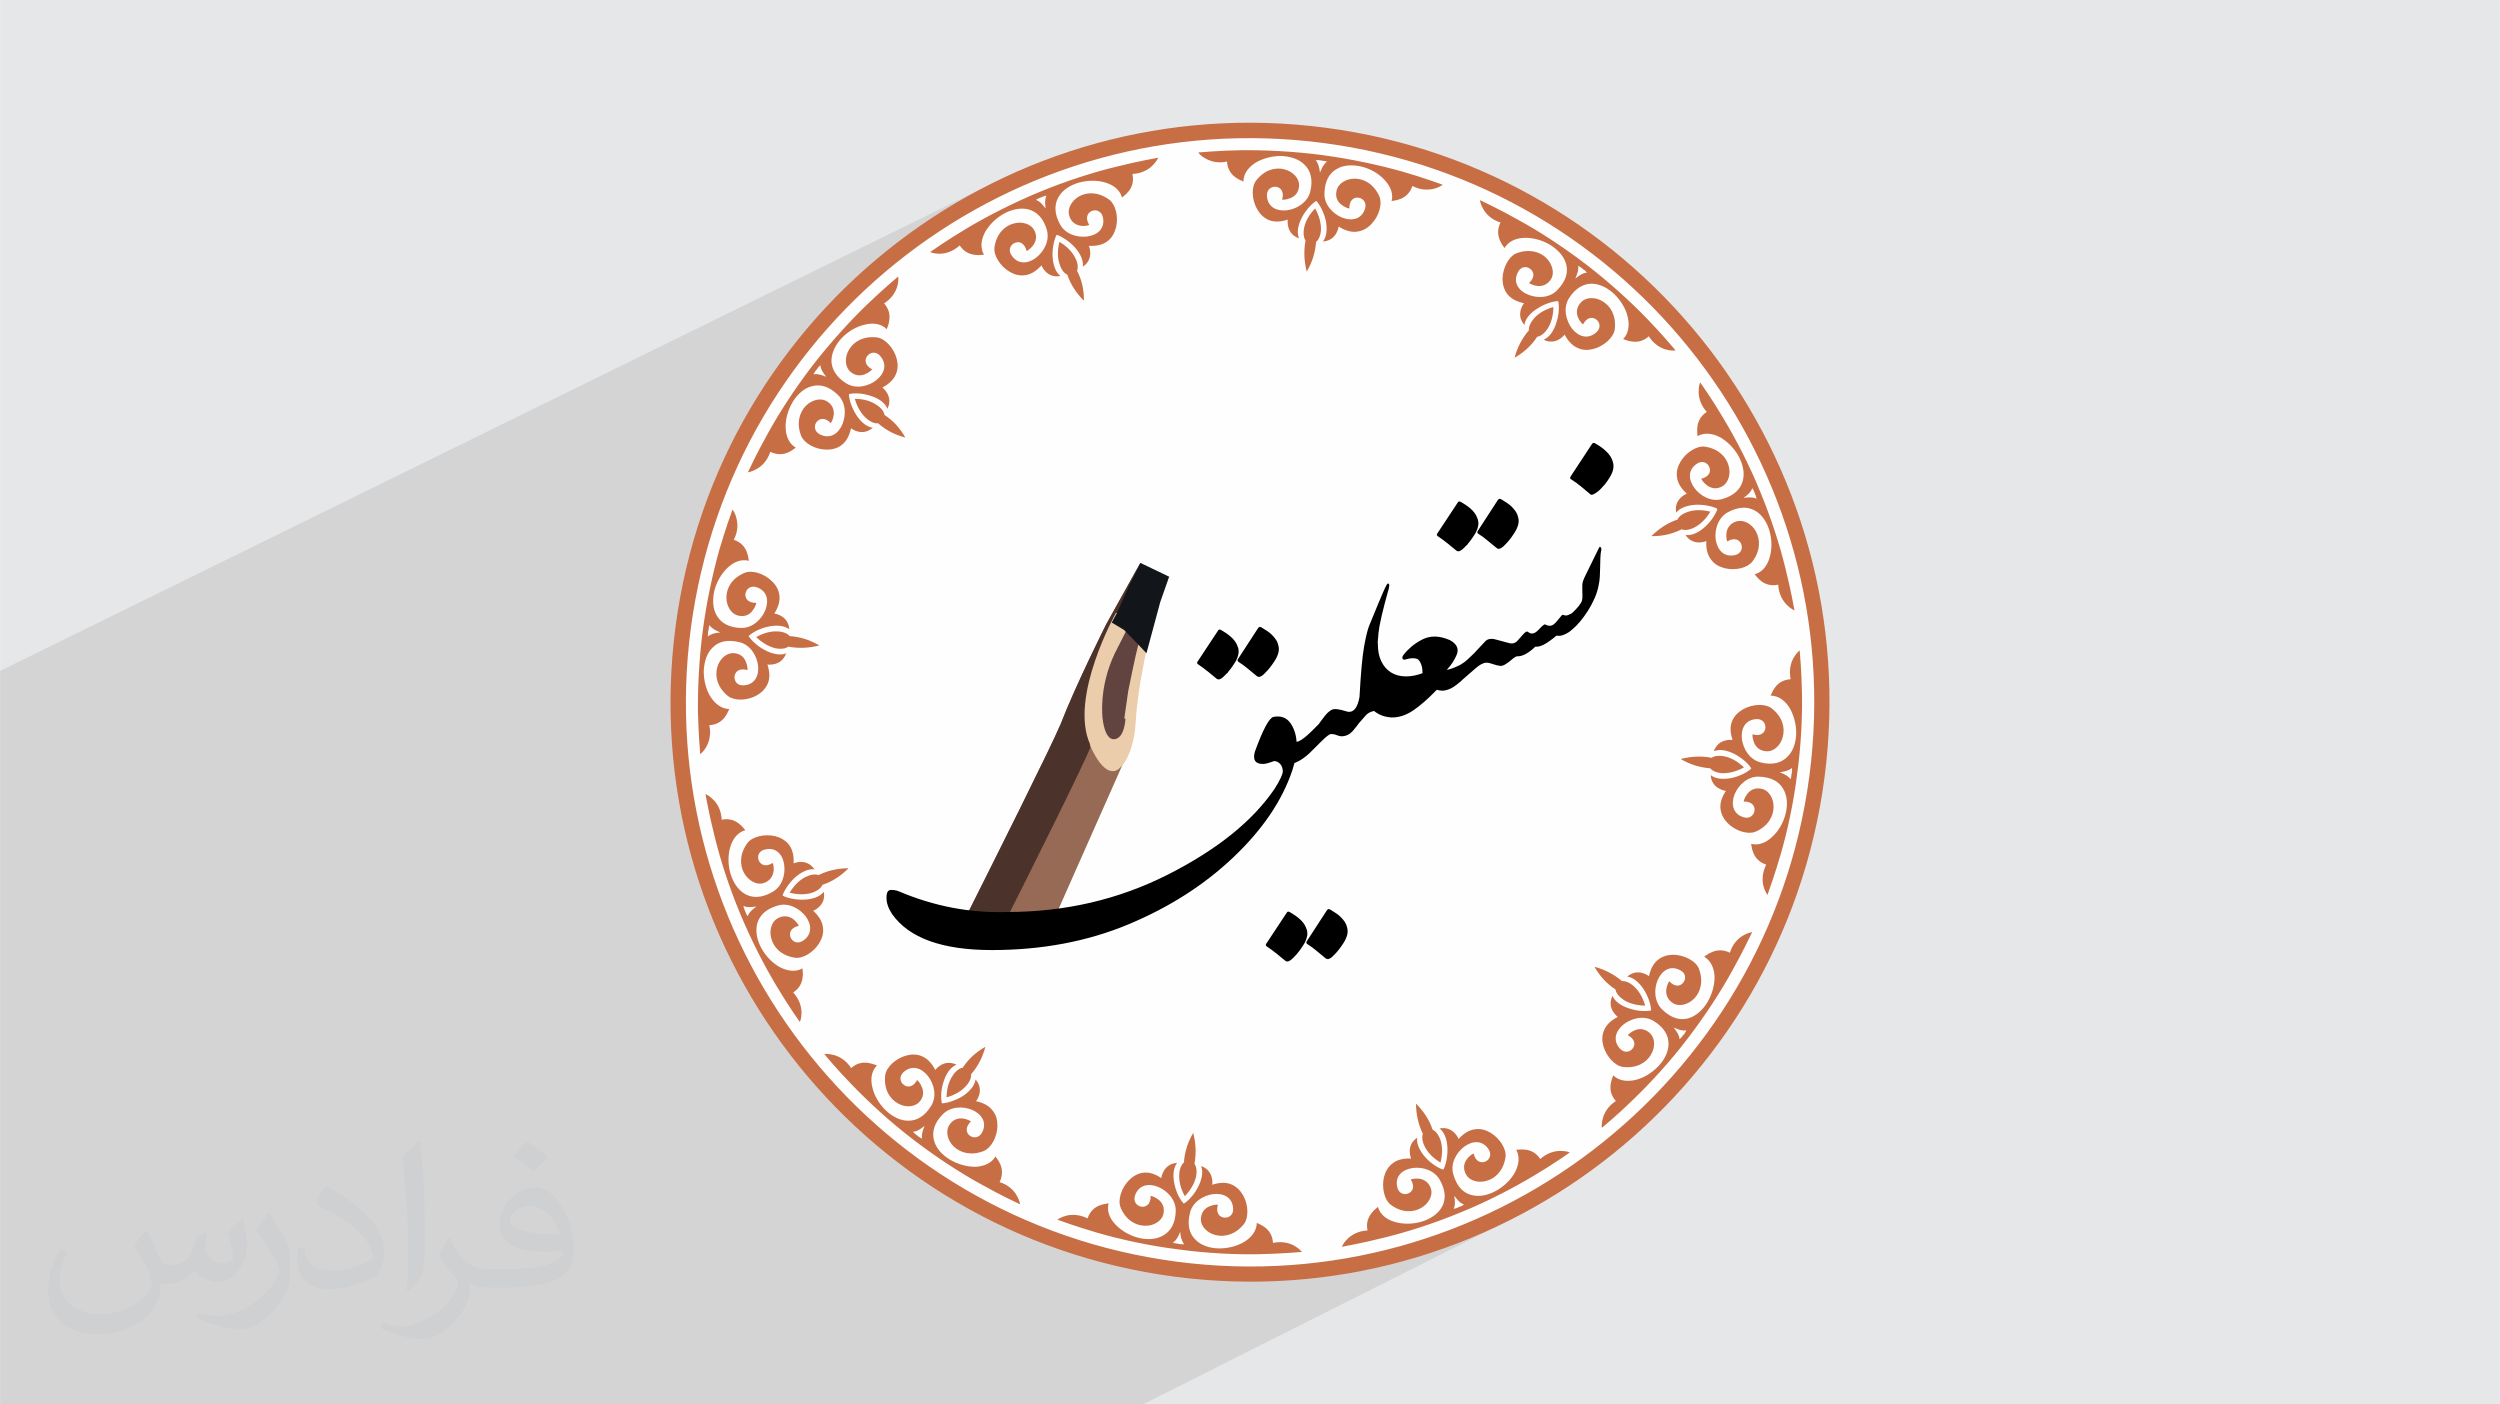 <?xml version="1.0" encoding="UTF-8"?>
<!DOCTYPE svg PUBLIC "-//W3C//DTD SVG 1.1//EN" "http://www.w3.org/Graphics/SVG/1.1/DTD/svg11.dtd">
<!-- Creator: CorelDRAW -->
<svg xmlns="http://www.w3.org/2000/svg" xml:space="preserve" width="3.708in" height="2.083in" version="1.1" style="shape-rendering:geometricPrecision; text-rendering:geometricPrecision; image-rendering:optimizeQuality; fill-rule:evenodd; clip-rule:evenodd"
viewBox="0 0 3708.33 2083.33"
 xmlns:xlink="http://www.w3.org/1999/xlink"
 xmlns:xodm="http://www.corel.com/coreldraw/odm/2003">
 <defs>
  <style type="text/css">
   <![CDATA[
    .fil11 {fill:#12151A}
    .fil6 {fill:#4B332C}
    .fil10 {fill:#61433F}
    .fil8 {fill:#674B43}
    .fil5 {fill:#966A55}
    .fil0 {fill:#E6E7E8}
    .fil9 {fill:#EBCCAB}
    .fil7 {fill:#EDDDC2}
    .fil3 {fill:#FEFEFE}
    .fil12 {fill:black;fill-rule:nonzero}
    .fil4 {fill:#C76E45;fill-rule:nonzero}
    .fil1 {fill:#373435;fill-opacity:0.031}
    .fil2 {fill:#373435;fill-opacity:0.102}
   ]]>
  </style>
 </defs>
 <g id="Layer_x0020_1">
  <polygon class="fil0" points="-0,0 3708.33,0 3708.33,2083.33 -0,2083.33 "/>
  <path class="fil1" d="M216.87 1825.52c7.08,10.73 11.67,21.04 16.15,32.5 3.33,6.67 5.1,18.96 20.73,18.96 4.58,0 11.15,-1.35 16.98,-4.58 6.56,-3.44 11.56,-8.65 14.17,-16.56l6.25 -21.04 15.21 -7.5 1.04 1.04c-2.08,7.92 -2.6,15.52 -2.6,21.46 0,17.6 15.21,24.27 27.29,24.27 7.08,0 13.44,-3.44 13.44,-9.9 0,-8.33 -3.54,-22.5 -8.13,-35.21 7.08,-7.08 14.17,-14.17 22.29,-19.9l1.25 0.63c3.54,15 5.52,29.79 5.52,39.69 0,9.69 -4.27,20.42 -7.81,27.4 -7.29,13.75 -20.21,24.69 -35.83,24.69 -11.87,0 -25.1,-5.94 -34.17,-16.98l-0.52 0c-8.54,10.63 -21.77,20.21 -42.92,20.21l-6.56 0c-1.04,13.96 -4.06,23.85 -8.65,32.71 -12.6,24.58 -50,41.98 -85.21,41.98 -48.96,0 -73.54,-28.23 -73.54,-65.83 0,-23.23 7.6,-44.79 19.27,-60.1l9.58 3.96c-7.29,13.96 -12.19,27.08 -12.19,40 0,35.21 28.65,51.98 61.67,51.98 30.63,0 68.54,-19.48 75.42,-42.08 -2.6,-24.69 -11.87,-36.25 -26.04,-58.75 4.27,-7.5 9.79,-15 16.67,-23.02l1.25 0 0 0 0 0 -0.01 -0.04 0 0 0 0zm564.69 -132.5c10.31,6.46 20.42,14.06 30.31,22.81 -5.52,7.81 -12.4,14.9 -20.94,21.15 -9.9,-8.02 -19.79,-14.9 -29.9,-22.19 6.87,-7.71 13.65,-15.1 20.52,-21.77l0 0 0 0 0 0 0 0 0 0 0.01 0zm5.31 96.25c-16.67,0 -30.31,10.94 -30.31,19.06 0,17.4 33.33,22.81 73.23,22.6 -5,-20.42 -22.5,-41.67 -42.92,-41.67l0 0.01 0 0 0 0zm-37.4 93.13c21.67,0 40.63,-0.63 55.1,-4.27 16.15,-4.06 29.79,-12.19 29.79,-17.81 0,-1.46 0,-3.23 -0.52,-4.69 -9.06,0.83 -19.48,0.83 -28.54,0.83 -29.37,0 -51.87,-6.67 -60.73,-23.13 -2.19,-4.58 -3.75,-9.69 -3.75,-15.52 0,-15.94 6.87,-31.46 18.96,-42.19 10.1,-8.85 21.25,-14.37 32.6,-14.37 20.52,0 36.87,16.46 48.33,42.4 6.25,14.17 10.52,30.52 10.52,51.15 0,13.75 -3.75,25.31 -12.29,33.85 -15.94,15.42 -45.31,21.25 -90.31,21.25l-20.42 0 0 0 -5.31 0c-11.15,0 -19.17,-1.98 -25.52,-6.87l-1.04 0c0.31,2.6 0.52,5.1 0.52,7.5 0,10.1 -3.33,23.02 -10.1,33.33 -20,29.69 -41.67,42.6 -60.42,42.6 -18.96,0 -42.19,-7.29 -63.13,-16.77l3.75 -7.29c6.77,2.81 16.15,4.69 29.06,4.69 33.85,0 78.33,-32.5 83.85,-64.27 -1.25,-2.6 -3.54,-6.04 -6.77,-9.69 -9.9,-11.77 -16.15,-21.56 -21.98,-31.87 5,-9.9 9.58,-17.81 13.85,-25l1.77 -0.21c14.48,29.48 27.6,46.35 56.87,46.35l4.58 0 0 0 21.25 0 0 0 0 0 0 0 0 0 0 0 0.04 0 0 0 -0 0zm-146.67 31.15c2.5,-13.54 2.71,-28.75 2.71,-42.92l0 -21.04c0,-39.27 -5,-96.35 -9.06,-133.54 7.08,-7.6 16.98,-16.56 24.79,-22.6l2.29 0.63c5.31,46.77 6.56,100.94 6.56,151.04 0,13.13 -0.52,25.94 -1.77,35.31 -0.73,11.87 -7.6,20.83 -22.29,34.58l-3.23 -1.46zm-150.94 -61.98c0.73,18.44 9.79,32.92 41.46,32.92 19.69,0 36.35,-5.1 54.79,-13.85 3.33,-1.46 5.1,-3.44 5.1,-5.1 0,-11.56 -8.85,-26.87 -23.75,-40.83 -14.48,-13.13 -33.65,-24.69 -51.56,-32.4 -6.15,-2.6 -8.13,-5.31 -8.13,-7.92 0,-5.31 7.08,-16.46 12.92,-24.48l1.98 -0.21c20.52,10.73 43.44,26.67 60.42,44.37 15.42,16.35 25,32.92 25,50.94 0,13.33 -4.06,25.83 -10.63,37.5 -22.5,11.35 -46.46,20 -70.21,20 -28.85,0 -48.54,-13.54 -48.54,-45.31 0,-3.44 0,-8.75 1.25,-15.63l9.9 0 0 0 0 0 0 0 0 0 0 0 -0.01 0 0 0 0 0zm-52.19 -52.4l17.92 28.96c6.56,10.73 12.71,22.4 12.71,40.83l0 23.54c0,19.06 -12.19,39.48 -31.87,59.69 -15.42,13.65 -29.06,19.48 -41.67,19.48 -18.75,0 -40.21,-5.83 -65,-16.46l2.81 -7.29c7.81,2.08 16.87,3.85 28.02,3.85 35.63,-0.21 72.08,-26.25 88.75,-58.02 1.98,-3.65 2.71,-7.08 2.71,-9.48 0,-3.65 -1.98,-7.71 -3.54,-11.35 -9.06,-17.08 -19.17,-32.71 -30.31,-47.19 5.83,-9.17 11.67,-18.02 18.02,-26.77l1.46 0.21 0 0 0 0 0 0 0 0 0 0 -0.01 0 0 0 0 0z"/>
  <polygon class="fil2" points="1454.51,280.61 2485.4,1625.19 2266.24,1796.05 1695.36,2083.33 -0,2083.33 -0,995.24 "/>
  <g id="_2693484973552">
   <circle class="fil3" cx="1854.16" cy="1041.65" r="848.55"/>
   <circle class="fil3" cx="1854.16" cy="1041.65" r="848.55"/>
   <path class="fil4" d="M2377.23 1723.72c-174.63,133.9 -400.11,201.1 -635.34,170.07 -235.54,-31.07 -435.87,-154.47 -569.78,-329.08 -133.91,-174.64 -201.13,-400.13 -170.09,-635.34 31.07,-235.54 154.48,-435.87 329.1,-569.78 174.61,-133.91 400.1,-201.13 635.65,-170.05 235.22,31.04 435.55,154.43 569.48,329.06 133.9,174.61 201.11,400.09 170.04,635.64 -31.04,235.23 -154.44,435.56 -329.04,569.48l0 0 -0.02 -0.01zm-808.7 85.6c0.05,-0.34 5.04,-3.89 13.43,-6.02 7.69,-1.9 18.77,-2.06 31.24,4.12 3.74,-11.19 10.91,-16.39 17.43,-19.1 6.52,-2.7 12.34,-2.59 13.42,-3.41l0.28 0.35c-2.71,10.67 1.32,21.9 9.88,30.81 8.52,9.22 21.14,16.73 34.32,20.09 13.49,3.39 27.21,2.61 37.46,-3.82 10.54,-6.06 17.58,-17.76 18.03,-35.89 0.27,-16.82 -12.56,-30.19 -26.39,-35.91 -13.88,-5.41 -28.76,-3.15 -34.19,13.32 -2.81,9.04 3.17,15.33 9.87,16.22 6.67,0.88 13.77,-3.71 13.46,-16.06 0.67,-0.24 6.61,1.52 11.89,5.78 5.28,4.26 9.54,11.31 6.82,21.98 -2.54,9.38 -13.91,16.96 -27.15,16.53 -13.28,-0.15 -28.13,-7.93 -36.02,-26.8 -4.71,-10.99 0.92,-29.07 12.15,-40.55 5.63,-5.75 12.68,-10.01 20.62,-11.23 8.26,-1.19 17.06,0.95 27.5,7.85 0.05,-0.32 2.46,-21.08 23.39,-22.53 -5.87,7.66 -6.5,19.89 -3.84,31.6 2.36,11.67 8.02,22.8 13.45,28.37l0.59 0.4 0.36 -0.27c6.37,-4.02 15.04,-13.26 20.34,-23.92 5.61,-10.61 8.45,-22.23 4.8,-31.48 19.53,6.8 16.75,27.83 16.44,27.79 11.88,-3.94 21.24,-3.69 28.59,-0.43 7.69,3.28 13.37,9.22 17.33,16.22 7.87,14.01 8.32,32.88 1.22,42.31 -12.83,16.14 -29.21,19.8 -42.05,16.51 -12.89,-3.02 -21.93,-13.28 -21.94,-23 0.14,-11.02 6.09,-16.71 12.29,-19.46 6.19,-2.74 12.39,-2.9 12.97,-2.5 -3.5,11.85 2.16,18.11 8.86,19 7.02,0.93 14.42,-3.61 13.72,-13.1 -0.65,-17.27 -14.77,-23.35 -29.56,-21.74 -14.52,1.96 -30.7,11.52 -34.54,28.2 -4.27,17.61 -0.75,30.38 7.82,38.97 8.26,8.88 21.62,13.23 35.21,13.41 13.91,0.21 28.06,-3.76 38.31,-10.18 10.61,-6.71 17.72,-16.47 17.89,-27.48l0.05 -0.3c1.15,1.11 6.49,2.48 12.08,6.78 5.6,4.3 11.18,11.19 11.9,22.96 13.65,-2.73 24.28,0.29 31.56,4.17 7.24,4.2 11.15,8.93 11.41,9.3 -4.91,0.3 -29.21,2.61 -63.04,3.33 -34.13,0.7 -77.65,-1.15 -120.97,-7.19 -43.39,-5.39 -86.24,-14.94 -119.02,-24.47 -32.48,-9.46 -55.35,-18 -59.69,-19.53l0 0 0 -0.02zm188.81 -35.08l0.31 0.04c9.4,-9.8 14.29,-19.86 16.4,-28.33 1.77,-8.52 0.72,-15.47 -2.31,-19.44 3.1,-16.13 1.9,-31.54 -1.76,-45.63l-0.75 0.87c-7.19,12.67 -11.91,26.32 -13.1,42.7 -3.65,3.09 -6.76,9.49 -6.94,18.22 -0.5,8.68 1.61,19.67 8.15,31.57l0 0zm-17.59 69.33c2.83,0.72 4.69,1.28 7.6,1.35l1.89 0.56c2.56,0.34 4.5,0.28 7.41,0.32 -4.19,-5.08 -5.3,-11.41 -5.87,-16.97l-0.17 -1.33 -0.3 -0.05 -0.18 1.28c-2.3,5.2 -5.02,11.02 -10.39,14.84l0 0 0 -0zm-516.94 -279.96c0.37,-0.28 6.59,-0.74 14.72,1.61 7.79,2.35 17.48,7.52 25.01,19.2 8.83,-7.91 17.69,-8.68 24.7,-7.75 7.02,0.93 11.86,3.5 13.45,3.71l-0.05 0.33c-7.87,8.04 -9.7,19.47 -6.79,31.86 2.63,12.02 9.72,24.62 19.76,34.39 9.8,9.4 22.24,15.9 34.28,15.53 12,-0.02 23.89,-6.56 33.41,-22.18 8.72,-14.42 4.28,-32.5 -4.89,-44.1 -9.17,-11.56 -23.33,-17.33 -36.2,-5.74 -6.99,6.22 -5.21,14.88 0.43,18.86 5.26,4.27 13.76,3.76 19.74,-7.12 0.59,0.41 4.9,4.54 7.3,11.03 2.43,6.15 2.93,14.65 -4.91,22.37 -7.06,6.86 -20.78,7.64 -31.86,0.66 -11.44,-6.7 -20.27,-20.83 -17.9,-41.28 1.56,-11.79 15.24,-24.59 30.74,-29.02 7.75,-2.2 15.88,-2.45 23.56,0.85 7.39,2.92 14.33,9.34 20,20.48 0.04,-0.33 12.63,-17.14 31.5,-7.83 -9.23,3.63 -15.77,13.81 -19.24,25.32 -3.74,11.18 -4.42,23.74 -2.52,31.48l0.24 0.67 0.36 -0.27c7.82,-0.29 19.7,-4.21 29.9,-10.34 9.94,-6.46 18.25,-15.43 19.51,-24.98 13.82,15.77 0.94,32.22 0.63,32.19 12.3,2.61 20.08,7.52 25.02,14.35 5.02,6.17 6.89,14.2 6.79,22.29 -0.19,16.19 -9.15,32.52 -20.16,37.23 -19.14,7.52 -35.02,2.5 -44.53,-6.52 -9.5,-9.04 -12.3,-22.37 -7.25,-31.12 5.44,-9.32 13.47,-11.19 20.21,-10.64 6.69,0.87 12.13,3.87 12.37,4.55 -8.91,8.56 -7.1,16.9 -1.78,20.85 5.26,4.27 14.1,3.8 18.45,-4.7 7.85,-15.18 -1.24,-27.41 -14.73,-33.39 -13.83,-5.71 -32.37,-5.26 -44.02,6.84 -12.78,13.23 -15.77,26.13 -12.78,37.88 2.68,11.7 12.01,22.02 23.72,29.07 12.04,7.11 26.13,10.9 38.5,10.61 12.4,-0.63 23.44,-5.67 28.88,-15l0.37 -0.28c0.48,1.36 4.47,5.47 7.19,11.98 2.7,6.51 3.8,15.4 -1.2,26.12 13.09,3.98 20.79,12.13 25.05,19.19 4.26,7.04 5.36,13.35 5.32,13.68 -4.57,-2.23 -26.59,-12.27 -56.19,-28.83 -29.96,-16.27 -66.73,-39.93 -101.48,-66.56 -34.46,-26.28 -66.84,-56.17 -90.54,-80.69 -23.7,-24.22 -39.05,-43.1 -42.14,-46.76l0 0 0.04 -0.02zm181.24 64.13l0.33 0.05c13.14,-3.78 22.39,-10.02 28.11,-16.39 6.03,-6.32 8.54,-13.13 7.86,-17.77 11.04,-12.49 17.44,-26.54 21.24,-40.65l-1.04 0.52c-12.66,7.41 -23.6,16.68 -32.56,30.41 -4.94,0.65 -10.71,5.06 -15.22,12.26 -4.83,7.15 -8.5,17.69 -8.72,31.59l0 0 0 -0.02zm-49.87 51.15c1.98,2.22 3.39,3.7 5.82,4.98l1.43 1.48c1.74,1.52 3.58,2.42 6.32,3.76 -1.11,-6.32 0.95,-12.21 3.31,-17.72l0.43 -0.91 0 0 -1.03 0.5c-4.69,3.6 -9.75,7.47 -16.28,7.91l0 0 0 0zm-307.84 -500.77c0.68,-0.24 6.17,2.43 11.87,8.36 6.03,6 11.57,15.47 12.31,29.52 11.67,-2.37 19.62,1.29 25.22,5.61 5.63,3.98 8.55,8.91 9.75,9.71l-0.36 0.27c-10.48,3.15 -18.15,12.21 -21.67,24.07 -3.82,11.82 -3.86,26.74 -0.07,39.87 3.79,13.16 11.32,24.85 21.88,30.78 10.57,5.94 24.18,6.1 39.94,-2.85 15,-8.07 19.96,-25.91 17.98,-40.43 -1.93,-14.83 -11.69,-26.83 -28.43,-22.9 -9.35,2.04 -12.04,10.09 -9.28,16.31 2.7,6.5 9.98,10.38 20.6,3.7 0.54,0.7 2.35,6.79 1.19,13.12 -1.2,6.67 -5.08,13.93 -15.54,17.08 -9.76,2.59 -21.55,-3.82 -28.13,-15.39 -6.3,-11.2 -6.98,-28.17 5.23,-44.69 7.41,-9.41 25.46,-13.51 41.2,-9.82 7.83,2.02 15.07,6.21 20.09,12.39 4.98,6.5 7.66,15.6 7.02,27.85 0,0 19.29,-8.47 30.93,8.95 -9.56,-1.26 -20.37,4.43 -29.2,12.34 -8.5,7.98 -15.4,18.41 -17.99,25.85l0.2 1 0.3 0.05c6.99,3.53 19.3,6.12 31.02,5.71 12.04,-0.33 23.56,-4.02 29.43,-11.67 4.12,20.31 -15.44,28.43 -15.72,28.07 9.28,8.38 13.69,16.73 14.56,24.96 1.22,7.94 -1.11,15.74 -5.26,22.65 -8.3,13.82 -24.2,23.72 -36,22.17 -20.36,-3.02 -31.72,-15.23 -35.21,-28 -3.87,-12.51 0.46,-25.56 8.86,-30.28 9.82,-5.52 17.62,-3.19 23.25,0.78 5.31,3.95 8.52,9.23 8.39,10.19 -12.02,2.64 -14.72,10.71 -12.01,17.23 2.43,6.16 10.33,10.13 18.15,4.98 14.53,-9.43 12.96,-24.55 4.17,-36.41 -9.17,-11.58 -25.46,-20.88 -41.68,-15.86 -17.54,5.13 -26.58,14.63 -30.05,26.17 -3.19,11.92 -0.41,25.24 6.13,37.14 6.81,12.23 17.11,22.67 28.04,28.34 11.24,5.72 23.07,6.93 32.52,1.69l0.37 -0.29c-0.21,1.61 1.3,7.33 0.09,13.97 -0.93,7.02 -3.97,15.38 -13.9,21.83 9.34,10.33 12.14,21.07 12.36,29.21 0.18,8.45 -2.21,14.3 -2.57,14.57 -2.72,-3.91 -16.67,-23.61 -34.22,-52.81 -17.54,-29.24 -37.72,-67.92 -54.44,-108.37 -16.76,-40.17 -30.02,-82.13 -37.97,-115.28 -8.3,-32.87 -12.3,-56.75 -13.3,-61.42l0 0 -0.04 -0.04zm125.06 145.89l0.27 0.35c13.19,3.37 24.31,2.56 32.43,0.08 8.47,-2.79 13.94,-7.26 15.82,-11.86 15.59,-5.07 28.14,-14.13 38.58,-24.43l-1.26 -0.17c-14.65,0.34 -28.62,3.05 -43.18,10.19 -4.62,-1.9 -11.88,-0.91 -19.53,2.93 -7.65,3.87 -16.07,11.19 -23.13,22.9l0 0 0 0zm-68.76 19.79c0.63,2.7 1.01,4.67 2.31,7.11l0.74 1.71c0.66,2.37 1.72,4.13 3.35,6.63 2.11,-6.22 7.17,-10.1 11.86,-13.69l0.72 -0.55 0.04 -0.33 -1 0.2c-5.95,0.83 -12.22,1.63 -18.03,-1.08l0 0 0.01 0zm-16.15 -587.76c0.32,0.04 4.19,5.08 6,13.43 1.9,7.69 2.38,18.79 -4.12,31.24 11.19,3.74 16.39,10.91 19.11,17.44 2.7,6.51 2.58,12.34 3.41,13.42l-0.36 0.28c-10.67,-2.71 -21.59,1.37 -30.82,9.88 -9.24,8.5 -16.74,21.14 -20.09,34.32 -3.08,13.54 -2.63,27.21 3.8,37.46 6.07,10.54 17.78,17.58 35.88,18.03 16.83,0.28 30.19,-12.55 35.91,-26.38 5.41,-13.89 3.15,-28.79 -13.31,-34.19 -9.03,-2.8 -15.34,3.18 -16.22,9.86 -0.88,6.67 3.69,13.77 16.06,13.48 0.24,0.67 -1.52,6.59 -5.78,11.87 -3.96,5.31 -10.99,9.57 -21.67,6.86 -9.71,-2.57 -16.97,-13.9 -16.84,-27.19 0.13,-13.28 7.92,-28.13 26.8,-36.02 11.32,-4.67 29.07,0.91 40.55,12.16 6.06,5.67 10,12.68 11.23,20.61 1.19,8.26 -0.96,17.06 -7.52,27.54 0,0 20.75,2.42 22.22,23.35 -7.67,-5.86 -19.9,-6.51 -31.61,-3.85 -11.33,2.41 -22.46,8.06 -28.36,13.45l-0.39 0.59 0.27 0.37c4.34,6.41 13.58,15.08 23.91,20.34 10.63,5.61 22.56,8.48 31.48,4.8 -6.8,19.53 -27.5,16.8 -27.79,16.44 3.93,11.88 3.69,21.24 0.45,28.59 -3.3,7.69 -9.22,13.37 -16.23,17.34 -14.01,7.87 -32.56,8.36 -42.31,1.22 -16.15,-12.84 -19.83,-29.22 -16.51,-42.05 3.32,-12.86 13.28,-21.92 23.32,-21.89 11.02,0.14 16.4,6.04 19.14,12.25 2.74,6.2 2.9,12.4 2.5,12.97 -11.86,-3.5 -18.11,2.15 -19,8.84 -0.93,7.02 3.61,14.42 13.11,13.72 17.26,-0.65 23.35,-14.77 21.72,-29.56 -1.97,-14.52 -11.51,-30.7 -27.87,-34.5 -17.91,-4.3 -30.7,-0.8 -39.3,7.78 -8.88,8.26 -12.91,21.66 -13.4,35.22 -0.22,13.91 3.74,28.06 10.18,38.31 7.02,10.66 16.47,17.72 27.48,17.89l0.32 0.05c-1.13,1.15 -2.48,6.49 -6.78,12.08 -4.3,5.6 -11.2,11.18 -22.98,11.9 3.05,13.69 -0.28,24.28 -4.17,31.56 -3.88,7.28 -8.93,11.16 -9.28,11.43 -0.33,-4.91 -2.63,-29.21 -3.37,-63.04 -0.36,-34.09 1.49,-77.61 7.22,-120.97 5.71,-43.34 15.26,-86.19 24.44,-119.02 9.49,-32.48 18.01,-55.35 19.56,-59.67l0 0 0 -0.03zm35.39 188.85l-0.05 0.3c9.78,9.4 19.53,14.24 28.02,16.35 8.52,1.77 15.47,0.72 19.44,-2.31 16.13,3.1 31.53,1.9 45.96,-1.72l-1.2 -0.78c-12.67,-7.19 -26.31,-11.91 -42.7,-13.1 -3.08,-3.65 -9.49,-6.76 -18.22,-6.95 -8.69,-0.5 -19.35,1.65 -31.25,8.21l0 0 0 -0zm-69.67 -17.63c-0.69,2.83 -1.26,4.68 -1.33,7.6l-0.56 1.89c-0.34,2.57 -0.28,4.5 -0.34,7.4 5.09,-4.17 11.4,-5.3 17.31,-5.82l1 -0.2 0.05 -0.3 -0.96 -0.13c-5.52,-2.36 -11.33,-5.08 -15.17,-10.43l0 0 0 -0.02zm279.96 -516.93c0.28,0.35 1.07,6.63 -1.3,14.75 -2.32,7.8 -7.81,17.44 -19.52,24.98 7.93,8.83 8.69,17.68 7.76,24.7 -0.6,7.04 -3.5,11.85 -3.71,13.44l-0.32 -0.05c-7.73,-7.82 -19.48,-9.69 -31.54,-6.74 -12.34,2.58 -24.95,9.69 -34.7,19.73 -9.41,9.78 -15.6,22.27 -15.57,34.28 0.36,12.04 6.9,23.93 22.19,33.42 14.41,8.7 32.5,4.3 44.41,-4.86 11.57,-9.16 17.02,-23.35 5.43,-36.25 -6.2,-6.99 -14.87,-5.21 -18.86,0.43 -4.27,5.26 -3.76,13.77 7.12,19.74 -0.08,0.63 -4.54,4.91 -10.69,7.34 -6.48,2.39 -14.67,2.93 -22.7,-4.94 -6.85,-7.06 -7.64,-20.79 -0.65,-31.86 6.7,-11.43 20.83,-20.27 41.28,-17.9 11.8,1.56 24.59,15.23 29.02,30.73 2.22,7.76 2.45,15.9 -0.83,23.57 -2.92,7.39 -9.36,14.33 -20.16,20.03 0,0 16.83,12.6 7.54,31.48 -3.65,-9.24 -13.81,-15.78 -25.35,-19.25 -11.18,-3.76 -23.74,-4.43 -31.45,-2.54l-0.35 0.28 -0.04 0.33c0.26,7.82 4.21,19.68 10.64,29.93 6.15,9.9 15.11,18.2 24.68,19.46 -15.77,13.82 -32.24,0.94 -32.19,0.63 -2.59,12.31 -7.52,20.09 -13.99,25.07 -6.5,4.97 -14.54,6.85 -22.62,6.74 -16.2,-0.2 -32.52,-9.15 -37.24,-20.16 -7.52,-19.14 -2.5,-35.02 6.54,-44.53 9.35,-9.47 22.37,-12.3 31.12,-7.25 9.32,5.45 11.19,13.47 10.63,20.21 -0.88,6.69 -3.87,12.13 -4.54,12.36 -8.56,-8.9 -16.6,-7.05 -20.85,-1.77 -4.27,5.28 -3.81,14.1 4.69,18.45 15.18,7.85 27.73,-1.2 33.39,-14.72 5.72,-13.84 5.56,-32.34 -6.84,-44.04 -13.23,-12.76 -26.13,-15.77 -37.88,-12.78 -11.69,2.67 -22.01,12.02 -29.07,23.72 -7.11,12.04 -10.9,26.13 -10.28,38.54 0.33,12.35 5.35,23.4 14.69,28.85l0.28 0.35c-1.37,0.48 -5.45,4.47 -11.97,7.18 -6.52,2.71 -15.11,3.85 -25.81,-1.14 -4.3,13.04 -12.13,20.79 -19.51,25.01 -7.05,4.26 -13.03,5.41 -13.68,5.31 2.23,-4.56 12.27,-26.59 28.81,-56.19 16.28,-29.96 39.93,-66.72 66.58,-101.48 26.59,-34.41 56.17,-66.85 80.68,-90.52 24.53,-23.68 43.43,-39.02 46.74,-42.15l0 0 -0.02 0.04zm-63.81 181.28l-0.35 0.28c3.78,13.14 10.02,22.39 16.4,28.11 6.67,6.08 13.14,8.56 18.1,7.91 12.17,11 26.24,17.39 40.33,21.2l-0.52 -1.04c-7.41,-12.67 -16.67,-23.61 -30.41,-32.56 -0.63,-4.93 -4.75,-10.66 -12.24,-15.21 -7.15,-4.83 -17.69,-8.5 -31.3,-8.68l0 0 -0.01 -0.01zm-51.45 -49.91c-2.22,1.98 -3.69,3.39 -5,5.83l-1.16 1.46c-1.84,1.7 -2.74,3.54 -4.08,6.28 6.31,-1.11 12.21,0.96 17.72,3.3l0.91 0.43 0 0 -0.5 -1.04c-3.6,-4.7 -7.48,-9.73 -7.91,-16.28l0 0 0.01 0.02zm501.09 -307.79c-0.08,0.66 -2.74,6.13 -8.69,11.82 -5.98,6.03 -15.48,11.58 -29.51,12.33 2.36,11.66 -0.98,19.65 -5.28,25.26 -4.32,5.58 -9.23,8.5 -10.04,9.69l-0.28 -0.35c-2.84,-10.43 -12.19,-18.16 -24.05,-21.67 -11.82,-3.82 -26.41,-3.8 -39.88,-0.07 -13.14,3.8 -24.83,11.32 -30.45,21.94 -5.93,10.56 -6.1,24.17 2.52,39.88 8.08,15.01 25.9,19.96 40.75,18.03 14.54,-1.96 26.52,-11.73 22.89,-28.43 -2,-9.34 -10.41,-12.07 -16.61,-9.31 -6.19,2.74 -10.08,10.03 -3.7,20.6 -0.39,0.6 -6.47,2.39 -13.11,1.19 -6.67,-1.2 -13.93,-5.08 -16.76,-15.49 -2.61,-9.77 3.5,-21.59 15.07,-28.18 11.52,-6.26 28.15,-6.99 44.69,5.23 9.41,7.41 13.83,25.51 9.8,41.19 -2,7.84 -5.89,15.11 -12.38,20.09 -6.5,4.98 -15.27,7.71 -27.83,7.02 0,0 8.48,19.29 -8.95,30.93 1.26,-9.57 -4.13,-20.33 -12.36,-29.2 -7.95,-8.5 -18.4,-15.39 -25.83,-17.98l-0.68 0.22 -0.37 0.27c-3.5,6.99 -6.1,19.3 -5.71,31.02 0.68,12.09 4.04,23.57 11.69,29.43 -20.33,4.13 -28.13,-15.39 -28.08,-15.71 -8.35,9.28 -16.73,13.69 -24.62,14.59 -8.27,1.17 -16.07,-1.15 -22.98,-5.3 -13.82,-8.3 -23.72,-24.21 -22.16,-36 3,-20.36 15.2,-31.73 27.98,-35.22 12.52,-3.87 25.56,0.45 30.61,8.91 5.52,9.8 2.87,17.56 -1.11,23.2 -3.95,5.3 -9.23,8.52 -9.86,8.43 -2.96,-12.07 -11.03,-14.76 -17.23,-12 -6.47,2.38 -10.44,10.3 -5.3,18.1 9.43,14.53 24.55,12.97 36.41,4.15 11.91,-9.13 20.88,-25.45 16.2,-41.63 -5.15,-17.55 -14.97,-26.64 -26.51,-30.1 -11.57,-3.15 -25.24,-0.41 -37.14,6.13 -12.23,6.81 -22.36,17.16 -28.34,28.04 -5.69,11.23 -6.93,23.07 -1.37,32.58l-0.05 0.32c-1.59,-0.21 -6.98,1.34 -13.94,0.09 -7.02,-0.93 -15.38,-3.96 -21.85,-13.9 -10.31,9.33 -21.05,12.14 -29.17,12.36 -8.47,0.17 -14.31,-2.22 -14.59,-2.58 3.93,-2.71 23.61,-16.66 52.82,-34.22 29.24,-17.52 67.9,-37.71 108.37,-54.44 40.15,-16.76 82.11,-30.02 115.28,-37.97 32.87,-8.3 57.07,-12.25 61.73,-13.27l0 0 -0.01 -0.05zm-146.2 125.02l-0.37 0.27c-3.37,13.19 -2.56,24.31 0.26,32.47 2.45,8.45 6.91,13.89 11.52,15.79 5.09,15.57 14.14,28.13 24.42,38.57l0.17 -1.26c-0.01,-14.62 -2.71,-28.59 -10.18,-43.19 1.9,-4.61 1.24,-11.85 -2.93,-19.52 -3.86,-7.65 -11.18,-16.07 -22.89,-23.13l0 0 0.01 0zm-19.48 -68.73c-2.67,0.61 -5,0.98 -7.12,2.32l-2.04 0.69c-2.36,0.67 -4.11,1.74 -6.59,3.37 6.2,2.1 10.07,7.17 13.68,11.85l0.87 0.76 0 0 -0.19 -1c-0.85,-5.93 -1.31,-12.17 1.39,-17.98l0 0 0 -0.01zm587.78 -16.15c-0.35,0.27 -5.41,4.15 -13.43,5.99 -8.04,1.87 -19.12,2.35 -31.56,-4.17 -3.74,11.19 -10.92,16.41 -17.44,19.12 -6.51,2.71 -12.02,2.63 -13.42,3.41l0.04 -0.31c2.71,-10.67 -1.68,-21.63 -10.19,-30.85 -8.19,-9.2 -20.82,-16.68 -34.31,-20.09 -13.55,-3.09 -27.21,-2.61 -37.49,3.82 -10.51,6.06 -17.27,17.82 -17.7,35.93 -0.57,16.79 12.58,30.18 26.09,35.86 13.86,5.41 29.07,3.19 34.18,-13.32 2.8,-9.04 -3.17,-15.34 -9.85,-16.22 -6.7,-0.88 -13.78,3.71 -13.48,16.07 -0.67,0.24 -6.6,-1.52 -11.88,-5.78 -5.32,-3.94 -9.58,-10.98 -6.86,-21.66 2.57,-9.71 13.91,-16.96 27.19,-16.84 13.27,0.13 28.11,7.93 36.34,26.85 4.37,11.27 -0.93,29.06 -12.15,40.55 -5.69,6.06 -12.67,9.99 -20.95,11.18 -7.94,1.23 -17.06,-0.96 -27.54,-7.52 0,0 -2.41,20.75 -23.35,22.2 6.19,-7.63 6.52,-19.89 4.17,-31.57 -2.71,-11.36 -8.38,-22.5 -13.75,-28.4l-0.6 -0.39 -0.05 0.3c-6.73,4.3 -15.08,13.58 -20.66,23.86 -5.61,10.63 -8.48,22.56 -4.49,31.52 -19.83,-6.84 -16.8,-27.5 -16.75,-27.83 -11.87,3.93 -20.91,3.73 -28.58,0.45 -7.35,-3.25 -13.07,-9.17 -17.01,-16.19 -7.87,-14.01 -8.67,-32.6 -1.22,-42.31 12.51,-16.19 28.87,-19.87 41.75,-16.55 12.85,3.32 21.92,13.27 21.89,23.32 -0.15,11.02 -6.04,16.4 -12.25,19.14 -6.21,2.76 -12.39,2.91 -12.97,2.51 3.5,-11.86 -2.16,-18.12 -8.83,-19 -6.7,-0.89 -14.11,3.66 -13.74,13.1 0.96,17.31 14.75,23.35 29.56,21.74 14.85,-1.94 30.71,-11.51 34.8,-27.83 4.3,-17.91 0.5,-30.74 -8.11,-39.33 -8.22,-8.88 -21.63,-12.92 -35.19,-13.41 -13.61,-0.17 -27.76,3.8 -38.32,10.19 -10.65,7.02 -17.42,16.51 -17.57,27.51l-0.37 0.27c-0.82,-1.08 -6.49,-2.48 -12.08,-6.77 -5.59,-4.32 -11.17,-11.21 -11.88,-22.99 -13.69,3.06 -24.3,-0.28 -31.24,-4.13 -7.6,-3.91 -11.46,-8.96 -11.43,-9.28 4.59,-0.37 28.89,-2.68 62.71,-3.41 34.09,-0.37 77.94,1.52 120.97,7.21 43.34,5.71 86.2,15.26 119.02,24.46 32.48,9.46 55.37,17.99 60.02,19.59l0 0 -0.03 -0.02zm-189.18 35.34l-0.3 -0.05c-9.41,9.8 -14.25,19.53 -16.03,28.06 -1.76,8.5 -0.75,15.47 1.98,19.39 -3.1,16.13 -1.89,31.54 1.72,45.96l0.81 -1.2c7.18,-12.68 11.9,-26.31 13.09,-42.7 3.96,-3.04 6.77,-9.49 7.27,-18.17 0.17,-8.74 -2,-19.4 -8.53,-31.3l0 0 -0.02 -0zm17.63 -69.65c-2.83,-0.7 -4.69,-1.26 -7.6,-1.34l-1.57 -0.52c-2.87,-0.37 -4.82,-0.32 -7.73,-0.37 4.19,5.09 5.31,11.4 6.15,17.35l-0.13 0.96 0.31 0.05 0.46 -0.92c2.34,-5.52 4.74,-11.36 10.11,-15.2l0 0 0 -0.01zm516.93 279.96c-0.35,0.28 -6.63,1.07 -14.73,-1.28 -7.81,-2.33 -17.46,-7.82 -25,-19.52 -8.82,7.92 -17.68,8.69 -24.7,7.76 -6.72,-0.55 -11.84,-3.5 -13.46,-3.71l0.37 -0.27c7.52,-7.78 9.4,-19.53 6.76,-31.54 -2.59,-12.34 -10.01,-24.98 -20.05,-34.74 -9.8,-9.4 -21.94,-15.54 -34.28,-15.56 -12.05,0.34 -23.93,6.89 -33.39,22.19 -8.72,14.41 -3.97,32.55 4.83,44.41 9.17,11.59 23.38,17.02 36.25,5.43 6.99,-6.21 5.21,-14.89 -0.11,-18.81 -5.58,-4.32 -14.09,-3.8 -19.75,7.12 -0.95,-0.13 -5.21,-4.58 -7.67,-10.73 -2.37,-6.49 -2.59,-14.61 5.28,-22.65 6.73,-6.9 20.46,-7.69 31.54,-0.7 11.43,6.69 20.27,20.83 17.9,41.28 -1.56,11.79 -15.25,24.59 -30.74,29.02 -7.76,2.22 -15.9,2.44 -23.25,-0.8 -7.72,-2.97 -14.65,-9.4 -20.38,-20.2 0,0 -12.58,16.82 -31.14,7.57 8.93,-3.69 15.46,-13.84 18.91,-25.4 3.76,-11.18 4.43,-23.74 2.86,-31.4l-0.59 -0.39 -0.33 -0.04c-7.82,0.26 -19.7,4.2 -29.63,10.67 -10.2,6.11 -18.51,15.06 -19.78,24.62 -13.81,-15.77 -0.62,-32.19 -0.62,-32.19 -11.99,-2.57 -20.09,-7.51 -25.07,-14.01 -4.65,-6.45 -6.83,-14.52 -6.74,-22.61 0.52,-16.15 9.15,-32.53 20.16,-37.24 19.13,-7.51 35.34,-2.45 44.53,6.54 9.46,9.36 12.6,22.4 7.56,31.17 -5.77,9.28 -13.78,11.15 -20.53,10.58 -6.7,-0.89 -11.81,-3.83 -12.36,-4.54 9.21,-8.5 7.34,-16.56 1.77,-20.85 -5.29,-4.28 -14.09,-3.8 -18.16,4.73 -8.14,15.16 0.91,27.69 14.74,33.39 13.5,5.69 32.02,5.52 43.71,-6.87 12.77,-13.22 16.1,-26.09 13.1,-37.83 -2.99,-11.74 -12.33,-22.04 -24.05,-29.13 -11.71,-7.05 -26.11,-10.9 -38.52,-10.28 -12.37,0.32 -23.1,5.39 -28.87,14.69l-0.35 0.27c-0.47,-1.36 -4.47,-5.45 -6.85,-11.92 -2.71,-6.52 -4.17,-15.16 1.13,-25.8 -13.39,-4.36 -21.09,-12.19 -25.31,-19.55 -4.26,-7.04 -5.41,-13.03 -5.01,-13.64 4.26,2.19 26.28,12.23 55.87,28.78 29.96,16.28 66.72,39.93 101.49,66.57 34.72,26.64 66.84,56.17 90.54,80.68 23.66,24.52 39.01,43.42 42.12,46.74l0 0 -0.01 -0zm-181.29 -63.81l-0.27 -0.35c-13.14,3.78 -22.4,10.02 -28.11,16.4 -5.74,6.7 -8.54,13.14 -7.89,18.09 -10.67,12.21 -17.39,26.24 -21.22,40.34l1.37 -0.48c12.34,-7.45 23.31,-16.7 32.24,-30.44 4.93,-0.65 10.67,-4.74 15.57,-12.21 4.49,-7.19 8.17,-17.72 8.33,-31.34l0 0 -0 -0zm49.93 -51.44c-1.98,-2.22 -3.41,-3.71 -5.84,-5.01l-1.15 -1.1c-2.02,-1.89 -3.83,-2.8 -6.26,-4.08 1.11,6.32 -1.29,12.17 -3.63,17.69l-0.45 0.92 0.33 0.04 0.72 -0.55c4.69,-3.59 9.74,-7.47 16.29,-7.89l0 0 0 -0.01zm307.79 501.07c-0.33,-0.05 -6.13,-2.74 -11.83,-8.68 -5.71,-5.95 -11.59,-15.5 -12.32,-29.52 -11.34,2.39 -19.66,-0.96 -25.26,-5.28 -5.58,-4.3 -8.52,-9.23 -9.7,-10.04l0.36 -0.27c10.75,-2.8 18.16,-12.2 21.66,-24.05 3.82,-11.83 3.81,-26.43 0.07,-39.9 -3.78,-13.12 -11.31,-24.83 -21.92,-30.44 -10.58,-5.93 -23.83,-6.06 -39.9,2.51 -14.69,8.13 -19.95,25.91 -18.02,40.75 2.28,14.58 11.73,26.52 28.42,22.87 9.35,-2 12.08,-10.39 9.32,-16.6 -2.43,-6.16 -10.02,-10.08 -20.59,-3.7 -0.6,-0.39 -2.08,-6.43 -1.2,-13.12 1.21,-6.65 5.09,-13.91 15.51,-16.76 9.76,-2.61 21.91,3.54 28.17,15.07 6.26,11.52 7.31,28.2 -5.24,44.69 -7.4,9.42 -25.5,13.83 -41.19,9.82 -7.84,-2 -15.11,-5.91 -19.76,-12.34 -5.3,-6.54 -8.02,-15.32 -7.37,-27.89 0,0 -19.29,8.49 -30.92,-8.95 9.56,1.26 20.34,-4.12 29.2,-12.35 8.84,-7.91 15.39,-18.4 18.01,-25.84l-0.22 -0.68 -0.27 -0.36c-7.01,-3.51 -19,-6.06 -31.05,-5.71 -12.07,0.69 -23.54,4.04 -29.41,11.69 -4.14,-20.32 15.38,-28.13 15.7,-28.09 -9.29,-8.35 -13.69,-16.72 -14.59,-24.62 -1.19,-8.27 1.15,-16.07 5.3,-22.98 8.3,-13.82 24.22,-23.7 36.02,-22.16 20.35,3 31.72,15.2 35.21,27.98 3.87,12.52 -0.43,25.56 -8.91,30.61 -9.49,5.56 -17.57,2.87 -22.89,-1.07 -5.65,-3.99 -8.52,-9.23 -8.75,-9.9 12.06,-2.94 14.76,-11.03 12,-17.22 -2.38,-6.49 -10.28,-10.45 -18.1,-5.31 -14.55,9.44 -12.64,24.59 -3.83,36.46 8.81,11.87 25.13,20.83 41.31,16.16 17.55,-5.15 26.94,-14.94 30.09,-26.52 3.48,-11.53 0.42,-25.24 -6.11,-37.14 -6.82,-12.23 -17.14,-22.35 -28.04,-28.33 -11.25,-5.7 -22.77,-6.9 -32.57,-1.39l-0.33 -0.05c0.21,-1.58 -1.02,-6.94 -0.09,-13.94 0.93,-7.02 3.97,-15.38 13.9,-21.85 -9.32,-10.31 -11.81,-21.01 -12.06,-29.13 -0.17,-8.46 1.89,-14.36 2.26,-14.62 2.73,3.92 16.98,23.63 34.23,52.82 17.54,29.23 38.06,67.94 54.44,108.37 16.74,40.15 30.02,82.11 37.96,115.26 8.31,32.88 12.27,57.07 13.28,61.74l0 0 0.03 0.01zm-125.03 -146.2l0.05 -0.32c-13.48,-3.39 -24.61,-2.59 -32.78,0.22 -8.13,2.48 -13.89,6.93 -15.79,11.52 -15.57,5.09 -28.13,14.13 -38.58,24.43l1.28 0.18c14.59,-0.02 28.56,-2.72 43.48,-10.15 4.3,1.86 11.53,1.19 19.22,-2.98 7.63,-3.86 16.06,-11.18 23.11,-22.9l0 0 0.01 -0.01zm68.74 -19.46c-0.63,-2.7 -0.97,-5 -2.31,-7.12l-0.69 -2.04c-0.66,-2.37 -1.71,-4.1 -3.34,-6.59 -2.13,6.2 -7.17,10.06 -11.86,13.67l-0.75 0.87 0 0 1 -0.19c5.94,-0.83 12.17,-1.31 17.98,1.41l0 0 -0.02 0zm16.17 587.77c-0.3,-0.35 -3.85,-5.37 -6.03,-13.44 -1.85,-8.04 -2.02,-19.07 4.17,-31.56 -11.18,-3.74 -16.39,-10.92 -19.09,-17.44 -2.7,-6.51 -2.64,-12.02 -3.41,-13.42l0.3 0.04c10.67,2.71 21.95,-1.63 30.87,-10.19 9.19,-8.19 16.68,-20.82 20.09,-34.31 3.4,-13.51 2.63,-27.21 -3.83,-37.49 -6.06,-10.51 -17.81,-17.26 -35.93,-17.7 -16.77,-0.57 -30.2,12.58 -35.86,26.09 -5.41,13.86 -3.19,29.07 13.32,34.18 9.03,2.8 15.33,-3.17 16.22,-9.85 0.89,-6.7 -3.7,-13.78 -16.06,-13.48 -0.24,-0.67 1.52,-6.6 5.78,-11.88 4.26,-5.28 11.31,-9.54 21.97,-6.81 9.38,2.52 16.97,13.91 16.53,27.15 -0.15,13.26 -7.93,28.11 -26.85,36.34 -10.94,4.41 -29.06,-0.93 -40.55,-12.17 -5.75,-5.65 -10.01,-12.67 -11.18,-20.95 -1.23,-7.93 0.95,-17.05 7.84,-27.5 -0.31,-0.05 -21.08,-2.45 -22.54,-23.4 7.63,6.19 19.9,6.52 31.56,4.17 11.7,-2.66 22.83,-8.33 28.41,-13.75l0.4 -0.6 -0.32 -0.05c-3.98,-6.69 -13.26,-15.04 -23.87,-20.67 -10.61,-5.61 -22.23,-8.43 -31.52,-4.5 6.83,-19.83 27.82,-16.75 27.82,-16.75 -3.94,-11.86 -3.73,-20.92 -0.43,-28.59 3.24,-7.34 9.17,-13.06 16.19,-17 14.01,-7.88 32.93,-8.62 42.31,-1.23 16.19,12.52 19.85,28.89 16.55,41.75 -3.02,12.91 -13.28,21.94 -23,21.94 -11.02,-0.14 -16.71,-6.09 -19.46,-12.28 -2.74,-6.21 -2.9,-12.39 -2.5,-12.96 11.85,3.48 18.11,-2.17 19,-8.86 0.88,-6.69 -3.66,-14.1 -13.1,-13.73 -17.31,0.95 -23.35,14.74 -21.74,29.56 1.93,14.84 11.52,30.7 28.15,34.84 17.61,4.27 30.41,0.46 39.01,-8.14 8.88,-8.24 13.23,-21.61 13.41,-35.19 0.17,-13.59 -3.8,-27.76 -10.19,-38.32 -6.71,-10.61 -16.52,-17.42 -27.52,-17.57l-0.27 -0.36c1.08,-0.83 2.48,-6.48 6.78,-12.07 4.3,-5.61 11.19,-11.18 22.96,-11.89 -2.73,-13.66 0.29,-24.29 4.12,-31.24 4.24,-7.56 8.96,-11.46 9.3,-11.41 0.35,4.57 2.67,28.88 3.38,62.7 0.7,34.13 -1.2,77.99 -7.19,120.98 -5.39,43.39 -14.94,86.23 -24.46,119.02 -9.47,32.48 -18.01,55.35 -19.57,60.01l0 0 0.01 -0.01zm-35.05 -189.14l0.05 -0.3c-9.8,-9.41 -19.86,-14.3 -28.37,-16.07 -8.52,-1.76 -15.47,-0.74 -19.4,1.98 -16.13,-3.1 -31.54,-1.89 -45.63,1.76l0.87 0.76c12.67,7.18 26.32,11.9 42.7,13.09 3.04,3.96 9.49,6.77 18.17,7.27 8.73,0.15 19.72,-1.96 31.61,-8.49l0 0 0.01 0zm69.34 17.59c0.72,-2.82 1.28,-4.68 1.35,-7.59l0.52 -1.57c0.39,-2.87 0.32,-4.82 0.36,-7.72 -5.08,4.17 -11.4,5.3 -17.02,6.19l-1.28 -0.18 -0.04 0.32 1.24 0.5c5.21,2.3 11.06,4.71 14.88,10.06l0 0 -0.01 -0.02zm-279.95 516.93c-0.28,-0.35 -0.75,-6.58 1.61,-14.7 2.35,-7.8 7.52,-17.49 19.2,-25.05 -7.91,-8.82 -8.68,-17.68 -7.75,-24.7 0.88,-6.67 3.5,-11.85 3.71,-13.47l0.28 0.37c8.08,7.56 19.52,9.4 31.86,6.8 12.02,-2.63 24.67,-10.05 34.43,-20.09 9.4,-9.8 15.87,-21.9 15.54,-34.28 -0.04,-12.01 -6.57,-23.89 -22.18,-33.41 -14.42,-8.72 -32.55,-3.97 -44.09,4.88 -11.58,9.17 -17.36,23.33 -5.75,36.21 6.22,6.99 14.87,5.21 18.81,-0.11 4.32,-5.59 3.81,-14.09 -7.12,-19.75 0.44,-0.91 4.59,-5.22 11.06,-7.62 6.15,-2.42 14.6,-2.61 22.33,5.23 6.91,6.73 7.69,20.46 0.69,31.53 -6.7,11.43 -20.83,20.27 -41.27,17.91 -11.8,-1.56 -24.59,-15.25 -29.03,-30.74 -2.21,-7.75 -2.45,-15.89 0.81,-23.24 2.97,-7.73 9.39,-14.65 20.53,-20.33 -0.32,-0.05 -17.14,-12.63 -7.87,-31.18 3.67,8.91 13.84,15.46 25.37,18.9 11.19,3.76 23.74,4.43 31.43,2.86l0.7 -0.54 -0.27 -0.37c-0.29,-7.82 -4.21,-19.7 -10.38,-29.59 -6.41,-10.26 -15.38,-18.55 -24.95,-19.81 15.77,-13.81 32.19,-0.62 32.19,-0.62 2.58,-11.99 7.53,-20.08 14.34,-25.02 6.13,-4.71 14.19,-6.89 22.29,-6.8 16.14,0.52 32.53,9.15 37.23,20.16 7.52,19.13 2.46,35.35 -6.52,44.53 -9.04,9.51 -22.4,12.6 -31.15,7.56 -9.29,-5.77 -11.16,-13.78 -10.59,-20.53 0.88,-6.7 3.84,-11.82 4.55,-12.36 8.52,9.21 16.86,7.39 20.85,1.77 4.27,-5.28 3.8,-14.09 -4.74,-18.15 -15.14,-8.14 -27.37,0.95 -33.39,14.73 -5.67,13.52 -5.21,32.06 6.89,43.71 13.23,12.77 26.07,16.1 37.83,13.1 11.74,-2.99 22.05,-12.33 29.11,-24.06 7.06,-11.69 10.91,-26.11 10.6,-38.47 -0.63,-12.4 -5.71,-23.14 -15,-28.91l-0.28 -0.35c1.36,-0.47 5.46,-4.47 11.93,-6.85 6.51,-2.71 15.47,-4.14 26.13,1.17 4.02,-13.42 12.18,-21.09 19.24,-25.36 7.04,-4.26 13.35,-5.36 13.64,-5.01 -2.19,4.24 -12.24,26.28 -28.8,55.87 -16.27,29.96 -39.93,66.71 -66.56,101.49 -26.31,34.77 -56.17,66.84 -80.68,90.52 -24.22,23.7 -43.1,39.06 -46.76,42.14l0 0 -0.04 -0.01zm64.12 -181.24l0.05 -0.32c-3.78,-13.14 -10.02,-22.39 -16.39,-28.11 -6.37,-5.69 -13.14,-8.54 -17.79,-7.86 -12.54,-10.72 -26.54,-17.44 -40.64,-21.27l0.47 1.36c7.45,12.34 16.72,23.31 30.44,32.24 0.65,4.94 5.06,10.71 12.22,15.57 7.19,4.5 17.73,8.17 31.63,8.38l0 0zm51.15 49.9c2.22,-1.98 3.7,-3.41 4.98,-5.84l1.44 -1.11c1.56,-2.06 2.44,-3.87 3.76,-6.31 -6.32,1.11 -12.17,-1.29 -17.69,-3.63l-0.91 -0.45 -0.05 0.33 0.54 0.72c3.6,4.69 7.47,9.74 7.91,16.3l0 0 0.01 0zm-500.78 307.81c-0.27,-0.37 2.43,-6.17 8.37,-11.87 5.96,-5.71 15.47,-11.6 29.52,-12.31 -2.41,-11.37 1.29,-19.63 5.61,-25.21 3.98,-5.63 8.9,-8.55 9.71,-9.75l0.27 0.37c3.12,10.79 12.21,18.16 24.07,21.65 11.82,3.82 26.74,3.86 39.87,0.07 13.15,-3.78 24.85,-11.31 30.78,-21.88 5.95,-10.57 6.06,-23.83 -2.85,-39.93 -8.1,-14.7 -25.91,-19.96 -40.42,-17.98 -14.87,2.24 -26.84,11.69 -22.9,28.42 2.04,9.35 10.09,12.04 16.31,9.29 6.45,-2.39 10.38,-9.98 3.7,-20.59 0.71,-0.55 6.74,-2.04 13.12,-1.2 6.67,1.21 13.93,5.09 17.08,15.55 2.59,9.76 -3.87,21.87 -15.39,28.13 -11.2,6.3 -28.21,7.31 -44.69,-5.24 -9.41,-7.4 -13.5,-25.46 -9.81,-41.19 2.02,-7.84 6.21,-15.07 12.34,-19.77 6.54,-5.3 15.64,-7.99 27.88,-7.36 0,0 -8.47,-19.27 8.95,-30.92 -1.26,9.56 4.43,20.38 12.34,29.2 7.93,8.84 18.39,15.39 25.85,18.01l0.98 -0.19 0.05 -0.31c3.54,-7.02 6.08,-18.99 5.71,-31.05 -0.33,-12.02 -4.01,-23.54 -11.67,-29.41 20.33,-4.15 28.44,15.42 28.08,15.7 8.36,-9.29 16.73,-13.69 24.95,-14.56 7.95,-1.23 15.74,1.11 22.66,5.26 13.82,8.3 23.72,24.22 22.16,36.01 -3.02,20.35 -15.22,31.72 -28,35.22 -12.51,3.87 -25.56,-0.44 -30.28,-8.86 -5.56,-9.49 -3.19,-17.62 0.74,-22.92 4,-5.64 9.25,-8.52 10.23,-8.71 2.63,12.02 10.71,14.72 17.23,12 6.16,-2.43 10.12,-10.33 5,-18.15 -9.43,-14.55 -24.59,-12.64 -36.45,-3.85 -11.53,8.87 -20.83,25.14 -15.82,41.37 5.13,17.55 14.58,26.9 26.18,30.04 11.87,3.53 25.24,0.42 37.14,-6.11 12.23,-6.82 22.68,-17.1 28.34,-28.04 5.71,-11.25 6.9,-22.76 1.69,-32.52l-0.29 -0.37c1.61,0.22 7.28,-0.98 13.97,-0.08 7.01,0.93 15.38,3.96 21.83,13.9 10.34,-9.31 21.02,-11.81 29.17,-12.06 8.45,-0.17 14.33,1.89 14.6,2.26 -3.91,2.73 -23.65,16.98 -52.81,34.23 -29.24,17.54 -67.95,38.04 -108.37,54.44 -40.16,16.74 -82.12,30.02 -115.27,37.96 -32.87,8.32 -56.76,12.3 -61.43,13.31l0 0 -0.02 0.01zm145.89 -125.07l0.32 0.05c3.4,-13.48 2.59,-24.61 0.11,-32.73 -2.83,-8.18 -7.26,-13.94 -11.86,-15.84 -5.07,-15.57 -14.14,-28.13 -24.44,-38.58l-0.17 1.28c0.34,14.64 3.05,28.61 10.16,43.49 -1.87,4.31 -0.87,11.58 2.98,19.2 3.86,7.64 11.19,16.07 22.9,23.12l0 0 -0.01 0zm19.79 68.78c2.7,-0.63 4.68,-1.01 7.12,-2.31l1.71 -0.74c2.36,-0.65 4.13,-1.71 6.62,-3.33 -6.22,-2.13 -10.1,-7.17 -13.69,-11.87l-0.56 -0.7 -0.33 -0.05 0.2 1c0.83,5.94 1.63,12.21 -1.08,18.02l0 0 0.01 -0.02zm-411.47 78.33c228.85,30.19 448.62,-35.51 618.54,-165.81 169.93,-130.31 290.38,-325.51 320.58,-554.38 30.24,-229.15 -35.46,-448.94 -165.78,-618.87 -130.31,-169.94 -325.56,-290.04 -554.41,-320.24 -229.15,-30.24 -448.9,35.12 -618.83,165.43 -169.93,130.32 -290.05,325.58 -320.28,554.74 -30.19,228.85 35.17,448.59 165.48,618.51 130.32,169.92 325.54,290.38 554.7,320.62l0 0 0 -0z"/>
   <g>
    <g>
     <path id="_1_44" class="fil5" d="M1547.45 1399.74l124.41 -280.67 13.57 -216.59 8.04 -65.86 -2.54 -0.63 -49.94 89.8c0,0 -45.7,91.11 -67.66,148.17 -14.25,33.93 -93.56,192.74 -154.4,313.74 31.07,5 92.84,10.07 128.5,12.06l0 -0.01z"/>
     <path class="fil6" d="M1680.74 968.91l4.69 -66.43 8.04 -65.87 -2.52 -0.62 -49.94 89.8c0,0 -45.7,91.11 -67.66,148.15 -14.25,33.94 -93.56,192.75 -154.42,313.74 14.61,2.35 36.01,4.72 58.3,6.77 58.96,-117.01 129.19,-258.09 142.24,-290.26 18.05,-43.53 49.28,-108.73 62.06,-135.33l-0.88 -0.75 0.07 0.82 0 0 0.02 -0.01z"/>
     <polygon class="fil7" points="1667.3,934.45 1685.26,952.87 1678.15,967.46 1679.22,970.67 1686.75,971.74 1685.09,971.86 1646.4,1015.37 1634.2,1007.24 "/>
     <path class="fil8" d="M1639.59 1023.32l27.47 2.8 0.13 1.65c7.98,-35.31 4.96,21.08 -3.17,33.28 -21.16,35.52 -23.61,-37.78 -24.5,-38.54l0.07 0.82 -0.02 0 0 -0.02z"/>
     <path class="fil9" d="M1617.04 1104.37c-31.93,-70.17 38.36,-195.4 38.36,-195.4l9.48 5.04 9.93 10.78 27.95 30.02c0,0 -15.49,65.62 -18.13,116.2 -1.8,29.87 -9.41,48.62 -16.01,59.06 -4.41,6.95 -8.32,9.73 -8.32,9.73 0,0 -18.91,22.14 -44.06,-35.35l0.88 0.76 -0.06 -0.82 0 -0.01 -0.01 -0z"/>
     <path class="fil10" d="M1669.39 1066.4c0,0 -1.03,28.98 -16.62,30.2 -14.77,1.16 -17.35,-31.67 -17.35,-31.67 0,0 -6,-44.94 18.11,-95.56 25,-49.84 27.26,-52.5 27.26,-52.5 0,0 13.81,-13.48 13.15,9.7 0,0 0.72,9.03 -5.19,28.48 -5.08,19.4 -15.17,69.72 -15.17,69.72l-5.88 40.93 0.82 -0.07 0.88 0.76 0 0.01 -0.01 -0z"/>
     <polygon class="fil11" points="1721.04,893.08 1700.56,969 1685.26,952.87 1667.3,934.45 1649.11,923.49 1657.02,908.83 1675.29,867.77 1688.18,842.8 1691.03,836.8 1691.72,835.1 1734.62,855.69 1733.86,856.56 "/>
    </g>
    <path class="fil12" d="M1917.05 1142.45c-15.1,45.16 -44.3,88.33 -87.73,129.43 -43.35,41.16 -95.43,74.36 -156.23,99.64 -60.8,25.22 -128.04,37.84 -201.72,37.84 -73.62,0 -122.98,-17.75 -148.06,-53.33 -5.58,-8.32 -8.39,-16.36 -8.39,-24.22 0,-7.78 2.18,-11.65 6.65,-11.65 4.39,0 8.17,0.6 11.24,1.93 52.74,22.36 106.4,32.6 160.94,30.8 86.13,0 165.74,-18.56 238.7,-55.53 73.03,-37.04 125.77,-79.48 158.22,-127.24 8.06,-12.9 12.11,-21.48 12.11,-25.81 0,-4.39 -1.26,-8.04 -3.79,-10.97 -2.52,-2.85 -5.58,-4.33 -9.12,-4.33 -7.65,2.85 -12.97,4.26 -15.96,4.26 -11.7,0.26 -15.89,-5.71 -12.63,-17.89 11.91,-32.8 21.09,-50.01 27.47,-51.88 11.44,-2.21 20.08,1.13 25.94,9.98 5.78,8.78 8.71,19.35 8.71,31.54 0,12.23 -2.12,24.68 -6.38,37.45l0.02 0 0.02 -0.04zm-20.82 -184.89c1,3.59 1,7.38 -0.13,11.31 -1.07,3.86 -2.99,7.92 -5.71,12.05 -2.21,3.39 -4.46,6.58 -6.72,9.44 -2.25,2.92 -4.78,5.71 -7.52,8.31 -1.67,1.8 -3.19,3.12 -4.45,3.92 -1.34,0.74 -2.41,1.26 -3.32,1.48 -0.94,0.13 -1.74,0.13 -2.32,-0.13 -0.67,-0.27 -1.26,-0.6 -1.8,-1 -4.53,-3.59 -8.99,-7.25 -13.3,-10.97 -4.4,-3.73 -9.19,-7.18 -14.36,-10.44 -0.6,-0.94 -0.94,-1.61 -0.94,-2.06 0,-0.4 0.33,-1.2 0.94,-2.21l29.65 -45.62c0.87,-1.14 1.8,-1.74 2.6,-1.67 0.87,0.07 1.8,0.47 2.85,1.07 2.59,1.59 5.2,3.25 7.85,4.98 2.67,1.74 5.13,3.73 7.32,5.91 2.19,2.26 4.19,4.6 5.84,7.11 1.74,2.54 2.86,5.39 3.53,8.52l0 0 -0.01 -0zm-59.52 3.72c0,0.54 0.07,0.94 0.2,1.2 0,0.4 0.07,0.74 0.2,1 0,0.2 0,0.54 0.07,0.87 0.07,0.33 0.07,0.6 0.07,0.87l0 2.72c0,0.27 0,0.53 -0.07,0.81 -0.07,0.26 -0.07,0.52 -0.07,0.8l-0.6 2.32c0,0.27 -0.07,0.47 -0.13,0.6 -0.07,0.13 -0.07,0.34 -0.07,0.6l-0.8 2.32c-0.27,0.54 -0.47,1.07 -0.67,1.61 -0.2,0.46 -0.39,1 -0.67,1.54 0,0.13 -0.07,0.2 -0.13,0.26 -0.07,0.07 -0.07,0.2 -0.07,0.33l-1 1.74c-0.27,0.67 -0.6,1.2 -1,1.68 -0.33,0.47 -0.67,0.93 -0.94,1.45 -0.27,0.27 -0.39,0.47 -0.39,0.6l-2.32 3.53 -1 1.4c-0.26,0.2 -0.47,0.52 -0.67,0.94 -0.2,0.4 -0.47,0.74 -0.67,1 -0.53,0.8 -1,1.34 -1.39,1.74l-3.12 3.92c-0.27,0.33 -0.4,0.6 -0.4,0.8 -0.27,0.2 -0.54,0.47 -0.87,0.81 -0.33,0.33 -0.67,0.6 -1.07,0.8l-1.19 1.2c-0.4,0.67 -0.87,1.2 -1.54,1.61l-2 1.93 -0.94 0.8c-1.45,1.2 -2.72,1.93 -3.73,2.32l-1.19 0.4 -1.41 0c-1,0 -1.94,-0.4 -2.72,-1.19 -2.85,-2.21 -5.65,-4.46 -8.32,-6.78 -2.65,-2.33 -5.51,-4.6 -8.52,-6.78 -0.94,-0.8 -1.8,-1.46 -2.73,-2.13 -2.72,-2.06 -5.39,-3.92 -7.98,-5.65 -0.13,0 -0.2,-0.07 -0.2,-0.2 -0.67,-0.6 -1,-1.2 -1,-1.74 0,-0.47 0.33,-1.26 1,-2.32l29.93 -45.29c0,-0.13 0.07,-0.26 0.2,-0.4 0.87,-1.2 1.87,-1.67 2.92,-1.41 0,0 0.13,0.07 0.4,0.2 0.14,0 0.27,0.07 0.34,0.2l1.39 0.6c0.27,0.26 0.53,0.39 0.81,0.47 0.26,0.07 0.52,0.27 0.8,0.54 0.26,0.13 0.47,0.2 0.72,0.33 0.26,0.13 0.54,0.33 0.81,0.6 0.53,0.27 1.07,0.6 1.58,1 0.81,0.52 1.54,1 2.32,1.45 0.8,0.47 1.61,1 2.32,1.67l0.8 0.6c1.2,0.87 2.26,1.81 3.32,2.74 1,0.87 2.06,1.85 3.12,2.85l2.32 2.72 1.74 2.39c0.94,1.26 1.68,2.6 2.12,3.86 0.27,0.4 0.54,1 0.81,1.81l0.6 1.74c0.13,0.13 0.2,0.26 0.2,0.39 0,0.13 0.07,0.33 0.2,0.6 0,0.33 0.07,0.6 0.2,0.72l0 0 0.06 -0.06zm137.8 127.56c-2.33,0 -6.93,3.46 -13.84,10.3l-18.88 18.75c-6.11,5.52 -11.98,9.65 -17.56,12.24 -5.46,2.73 -9.44,4.19 -12.04,4.33 -0.4,-1.34 -0.8,-2.67 -1.2,-4.06 -0.4,-1.33 -0.8,-3.05 -1.26,-5.24 -0.47,-2.12 -0.67,-5.26 -0.67,-9.44 0,-5.6 1.39,-9.71 4.26,-12.45l12.7 -3.52c4.78,-1.93 11.18,-6.84 19.16,-14.64 8.04,-7.78 17.76,-17.69 29.32,-29.81 2.99,5.73 4.46,11.37 4.33,16.96 -0.13,5.6 -1.58,11.11 -4.33,16.56l-0.01 0 0.02 0.02zm23.81 287.32c-0.67,-3.12 -1.87,-5.98 -3.52,-8.52 -1.68,-2.52 -3.66,-4.86 -5.87,-7.11 -2.21,-2.21 -4.65,-4.19 -7.31,-5.91 -2.66,-1.74 -5.25,-3.39 -7.84,-4.98 -1.07,-0.6 -2,-1 -2.85,-1.07 -0.87,-0.07 -1.74,0.52 -2.59,1.67l-29.68 45.63c-0.67,1 -0.93,1.8 -0.93,2.2 0,0.47 0.26,1.13 0.93,2.05 5.2,3.26 9.97,6.71 14.36,10.45 4.33,3.73 8.78,7.38 13.29,11.04 0.54,0.34 1.13,0.67 1.8,0.94 0.6,0.26 1.41,0.26 2.32,0.13 0.87,-0.2 2,-0.74 3.32,-1.45 1.26,-0.81 2.8,-2.13 4.46,-3.92 2.73,-2.59 5.26,-5.39 7.52,-8.32 2.26,-2.85 4.53,-6.04 6.71,-9.44 2.73,-4.13 4.65,-8.18 5.72,-12.05 1.13,-3.92 1.13,-7.71 0.13,-11.31l0.02 -0.02 -0.01 -0.02zm-59.73 3.72c-0.13,-0.13 -0.2,-0.39 -0.2,-0.72 -0.14,-0.27 -0.2,-0.47 -0.2,-0.6 0,-0.13 -0.07,-0.27 -0.2,-0.4l-0.6 -1.72c-0.26,-0.81 -0.53,-1.41 -0.8,-1.81 -0.47,-1.26 -1.2,-2.61 -2.12,-3.86l-1.74 -2.39 -2.32 -2.67c-1.07,-1.07 -2.13,-2.06 -3.12,-2.92 -1.07,-0.94 -2.13,-1.87 -3.32,-2.72l-0.81 -0.6c-0.8,-0.67 -1.54,-1.2 -2.32,-1.67 -0.8,-0.47 -1.52,-0.94 -2.32,-1.46 -0.53,-0.39 -1.07,-0.74 -1.58,-1 -0.27,-0.27 -0.54,-0.47 -0.81,-0.6 -0.27,-0.13 -0.47,-0.2 -0.74,-0.33 -0.26,-0.27 -0.54,-0.47 -0.8,-0.54 -0.27,-0.07 -0.54,-0.2 -0.8,-0.47l-1.41 -0.6c-0.07,-0.13 -0.2,-0.2 -0.33,-0.2 -0.27,-0.13 -0.4,-0.2 -0.4,-0.2 -1.07,-0.27 -2.07,0.2 -2.92,1.39 -0.13,0.13 -0.2,0.26 -0.2,0.4l-29.93 45.29c-0.67,1.07 -1,1.87 -1,2.32 0,0.54 0.33,1.13 1,1.8 0,0.07 0.07,0.13 0.2,0.2 2.61,1.68 5.26,3.53 7.98,5.58 0.94,0.67 1.8,1.34 2.72,2.12 2.99,2.21 5.86,4.46 8.52,6.78 2.67,2.33 5.45,4.59 8.31,6.78 0.8,0.8 1.72,1.2 2.72,1.2l1.39 0 1.2 -0.4c1,-0.39 2.28,-1.13 3.73,-2.32l0.94 -0.81 2 -1.93c0.67,-0.4 1.13,-0.94 1.54,-1.61l1.19 -1.19c0.4,-0.27 0.74,-0.6 1.07,-1 0.33,-0.4 0.6,-0.74 0.87,-1 0,-0.07 0.13,-0.2 0.4,-0.4l3.12 -3.92c0.39,-0.4 0.87,-0.94 1.32,-1.74 0.27,-0.27 0.54,-0.6 0.74,-1 0.2,-0.4 0.4,-0.72 0.67,-0.93l1 -1.41 2.33 -3.53c0,-0.13 0.13,-0.33 0.39,-0.6 0.26,-0.54 0.52,-1 0.94,-1.45 0.39,-0.47 0.71,-1 1,-1.68l1 -1.74c0,-0.13 0,-0.27 0.07,-0.33 0.07,-0.07 0.13,-0.14 0.13,-0.27 0.2,-0.54 0.47,-1.07 0.67,-1.54 0.2,-0.54 0.4,-1.07 0.67,-1.61l0.8 -2.32c0,-0.26 0,-0.47 0.07,-0.6 0.07,-0.13 0.14,-0.33 0.14,-0.6l0.6 -2.32c0,-0.27 0,-0.54 0.07,-0.8 0.07,-0.27 0.07,-0.54 0.07,-0.8l0 -2.72c0,-0.26 0,-0.54 -0.07,-0.87 -0.07,-0.34 -0.07,-0.67 -0.07,-0.87 -0.14,-0.26 -0.2,-0.6 -0.2,-1 -0.13,-0.26 -0.2,-0.67 -0.2,-1.2l0 0 -0.03 0.06zm104.76 -417.87l1.34 47.96 -2.13 44.23c-7.58,0.4 -13.36,2.99 -17.3,7.78l-9.24 10.5c-2.06,3 -5.45,7.26 -10.11,12.7 -4.65,4.73 -10.05,7.06 -16.16,7.06 -1.61,0 -3.79,-0.53 -6.65,-1.61 -2.72,-1.2 -5.64,-1.74 -8.78,-1.74 -3.46,-1.61 -6.71,-3.59 -9.64,-6.07 -2.92,-2.45 -5.51,-5.72 -7.85,-9.77 5.19,-6.98 7.98,-10.69 8.39,-11.11 5.33,-6.71 10.3,-10.11 14.97,-10.11 2.48,0 5.65,0.47 9.58,1.34 3.54,1.07 6.71,1.99 9.71,2.72 8.57,1.19 14.3,-6.11 17.16,-22.01 1.93,-35.85 4.26,-60.87 6.84,-75.09 2.59,-14.23 5.04,-24.34 7.38,-30.32 3.13,-7.52 7.65,-18.5 13.56,-32.93 5.91,-14.36 10.12,-23.81 12.57,-28.2 1.45,-2 2.52,-2.32 3.33,-1 0.67,1.26 0.6,3.53 -0.2,6.58 -9.11,32.26 -14.16,54.2 -15.3,65.97 -1.13,11.78 -1.61,19.48 -1.45,23.07l0 0.02 -0.02 0zm124.44 23.35c1.46,0.67 2.39,2.2 2.85,4.6 0.47,2.41 0.6,4.98 0.47,7.72 -0.13,2.74 -0.52,5.33 -1.13,7.71 -0.67,2.41 -1.41,3.92 -2.2,4.59 -2.33,1.8 -4.73,3.73 -7.32,5.86 -2.54,2.05 -5.26,3.86 -8.19,5.33 -2.92,1.45 -6.04,2.54 -9.44,3.12 -3.32,0.6 -7.18,0.2 -11.51,-1.07 -13.49,13.9 -25.4,24.28 -35.85,31.19 -10.37,6.85 -20.94,10.17 -31.73,9.9 -6.78,-0.52 -12.57,-1.99 -17.36,-4.39 -4.78,-2.39 -8.9,-5.39 -12.23,-9.03 -3.39,-3.66 -6.11,-7.65 -8.12,-12.11 -2,-4.39 -3.59,-8.9 -4.65,-13.42 -1.13,-4.52 -1.87,-8.91 -2.2,-13.17 -0.34,-4.19 -0.47,-7.91 -0.47,-11.18 1.34,-4.65 2.79,-9.64 4.46,-14.9 1.74,-5.26 3.66,-10.19 5.78,-14.71 2.13,-4.6 4.46,-8.45 6.91,-11.64 2.46,-3.19 5.13,-4.98 7.98,-5.52 -0.13,10.51 1.54,19.41 5.06,26.67 3.52,7.25 8.32,12.78 14.36,16.56 5.98,3.79 13.1,5.72 21.22,5.93 8.11,0.2 16.64,-1.4 25.61,-4.73 0,-1.58 -0.07,-3.46 -0.27,-5.65 -0.2,-2.19 -0.67,-4.4 -1.4,-6.52 -0.74,-2.19 -1.61,-4.06 -2.72,-5.78 -1.07,-1.68 -2.45,-2.86 -4.19,-3.54 -4.78,-1.39 -10.71,-0.94 -17.69,1.41 -2,0.13 -3.12,-0.54 -3.52,-1.93 -0.4,-1.45 0.13,-3.12 1.52,-5.11 3.39,-4.39 7.38,-8.52 11.91,-12.38 4.53,-3.79 9.77,-7.25 15.77,-10.37 12.1,-6.25 25.81,-5.99 41.1,0.74 10.05,5.45 13.56,12.43 10.57,20.88 -1.61,3.99 -3.59,7.92 -6.06,11.78 -2.45,3.86 -5.46,7.65 -8.98,11.36 1.46,-0.07 3.05,-0.47 4.98,-1.07 1.85,-0.54 3.79,-1.26 5.71,-1.99 2,-0.81 3.86,-1.68 5.78,-2.55 1.87,-0.94 3.59,-1.8 5.13,-2.59l0.02 -0.02 0.04 0.01zm37.31 -2.32c-4.66,0 -10.17,2.86 -16.56,8.57l-21.02 18.29c-1.39,-4.13 -2.32,-8.25 -2.59,-12.23 -0.33,-4.06 0.52,-8.12 2.59,-12.3 3.53,-2.06 6.85,-4.6 9.98,-7.58 2.32,-2.06 4.86,-4.53 7.58,-7.25l2.92 -2.86c2.32,0.34 4.13,0.74 5.45,1.14 1.8,0.39 3.54,1.26 5.26,2.52 1.81,2 3.39,4.33 4.66,7.06 0,0 0.6,1.54 1.74,4.65l0 0 0 -0.01zm46.89 -215.48c1,3.59 1,7.38 -0.13,11.31 -1.13,3.86 -3,7.91 -5.71,12.03 -2.2,3.39 -4.46,6.58 -6.71,9.46 -2.32,2.92 -4.78,5.71 -7.52,8.31 -1.74,1.81 -3.19,3.12 -4.53,3.92 -1.26,0.72 -2.41,1.26 -3.26,1.45 -0.94,0.13 -1.74,0.13 -2.41,-0.14 -0.6,-0.26 -1.2,-0.6 -1.72,-1 -4.52,-3.59 -8.99,-7.26 -13.37,-10.98 -4.32,-3.73 -9.11,-7.19 -14.3,-10.45 -0.67,-0.94 -1,-1.61 -1,-2.05 0,-0.4 0.33,-1.2 1,-2.19l29.61 -45.64c0.93,-1.13 1.8,-1.71 2.66,-1.67 0.87,0.07 1.8,0.46 2.8,1.07 2.65,1.61 5.24,3.26 7.92,5 2.67,1.72 5.13,3.73 7.3,5.91 2.21,2.26 4.13,4.59 5.87,7.12 1.67,2.54 2.85,5.39 3.52,8.52l0 0 -0.02 0.02zm-59.66 3.73c0,0.54 0.07,0.94 0.2,1.19 0,0.39 0.07,0.74 0.2,1 0,0.2 0,0.54 0.07,0.87 0.07,0.34 0.13,0.6 0.13,0.87l0 2.72c0,0.27 -0.07,0.54 -0.13,0.8 -0.07,0.26 -0.07,0.54 -0.07,0.81l-0.6 2.32c0,0.26 -0.07,0.46 -0.13,0.6 -0.07,0.13 -0.07,0.33 -0.07,0.6l-0.81 2.32c-0.27,0.53 -0.47,1.07 -0.67,1.58 -0.2,0.47 -0.39,1 -0.67,1.54 0,0.13 -0.07,0.2 -0.13,0.27 -0.07,0.07 -0.07,0.2 -0.07,0.33l-1 1.74c-0.26,0.67 -0.6,1.2 -1,1.67 -0.33,0.47 -0.67,0.94 -0.94,1.45 -0.27,0.26 -0.39,0.47 -0.39,0.6l-2.32 3.52 -1 1.39c-0.27,0.2 -0.47,0.54 -0.67,0.94 -0.2,0.39 -0.4,0.74 -0.67,1 -0.53,0.81 -1,1.34 -1.39,1.74l-3.12 3.92c-0.27,0.33 -0.4,0.6 -0.4,0.8 -0.26,0.2 -0.52,0.47 -0.87,0.81 -0.34,0.33 -0.67,0.6 -1.07,0.8l-1.19 1.2c-0.39,0.67 -0.87,1.2 -1.54,1.61l-1.98 1.94 -0.94 0.8c-1.46,1.19 -2.72,1.93 -3.73,2.32l-1.2 0.4 -1.39 0c-1,0 -1.94,-0.4 -2.72,-1.2 -2.85,-2.19 -5.65,-4.46 -8.3,-6.78 -2.67,-2.32 -5.52,-4.59 -8.52,-6.78 -0.94,-0.8 -1.81,-1.46 -2.74,-2.13 -2.72,-2.05 -5.38,-3.91 -7.99,-5.64 -0.13,0 -0.2,-0.07 -0.2,-0.2 -0.67,-0.6 -1,-1.19 -1,-1.74 0,-0.47 0.34,-1.26 1,-2.32l29.93 -45.29c0,-0.13 0.07,-0.26 0.2,-0.4 0.87,-1.2 1.86,-1.67 2.93,-1.4 0,0 0.13,0.07 0.39,0.2 0.13,0 0.26,0.07 0.33,0.2l1.39 0.6c0.27,0.27 0.54,0.4 0.8,0.47 0.27,0.07 0.54,0.26 0.81,0.53 0.27,0.14 0.47,0.2 0.74,0.34 0.26,0.13 0.54,0.34 0.8,0.6 0.54,0.26 1.07,0.6 1.61,1 0.8,0.54 1.54,1 2.33,1.45 0.8,0.47 1.58,1 2.32,1.68l0.8 0.6c2.05,1.52 4.19,3.39 6.45,5.58l2.32 2.73 1.74 2.39c0.94,1.26 1.67,2.6 2.13,3.86 0.26,0.39 0.52,1 0.8,1.81l0.6 1.72c0.13,0.13 0.2,0.27 0.2,0.4 0,0.13 0.07,0.33 0.2,0.6 0,0.33 0.07,0.6 0.2,0.74l-0.02 -0.02 0.03 -0.07zm13.23 211.9c-4.06,-1.46 -7.45,-3.39 -10.25,-5.93 -2.8,-2.45 -5.13,-5.78 -7.12,-9.9l14.64 -15.63c3.53,-4.05 8.85,-5.06 15.96,-3.05 7.19,2 13.64,3.73 19.49,5.2 5.19,1.54 9.58,0.26 13.16,-3.93 3.59,-4.19 6.32,-7.26 8.17,-9.16 1.87,-1.94 3.19,-3.12 3.99,-3.54 1.32,-0.54 2.45,-0.4 3.39,0.4 1,0.8 1.99,1.39 3.05,1.74 3.73,1.33 7.91,-0.54 12.57,-5.52 4.6,-5.06 7.65,-7.58 9.24,-7.71 2.2,1.4 4.72,2.13 7.52,2.13 2.8,0 5.78,-1.87 9.04,-5.65 3.12,-3.66 5.84,-6.92 8.19,-9.77 0.8,-0.8 1.54,-1.07 2.32,-0.8 1.33,0.67 2.59,1 3.92,1 1.8,0 4.53,-1 8.19,-3 0.27,1.2 0.6,2.26 0.94,3.25 0.4,0.94 0.81,2 1.2,3.19 0.54,2.32 0.81,4.06 0.81,5.06 0,1.74 -0.2,3.92 -0.6,6.65 -0.81,3 -1.61,5.2 -2.32,6.45 -2.32,2.26 -5.64,4.39 -9.97,6.38 -4.26,2 -8.39,2.67 -12.23,1.85 -7.58,6.38 -13.77,10.77 -18.76,13.3 -4.91,2.45 -9.12,3.52 -12.63,3.12 -10.64,10.04 -19.69,14.77 -27.07,14.23 -1.8,0.26 -4.6,1.98 -8.19,5.1 -3.66,3.13 -6.78,5.47 -9.39,6.93 -2.59,1.54 -5,2.26 -7.18,2.26 -3.12,-0.27 -6.85,-1.2 -11.24,-2.74 -4.31,-1.61 -7.3,-2.19 -8.84,-1.93l0.01 0 -0.01 0.01zm125.5 -48.42c-1.54,-4.19 -2.52,-8.26 -2.92,-12.3 -0.39,-3.99 0.6,-8.12 2.92,-12.23 1.45,-1.2 2.99,-2.67 4.65,-4.39 1.74,-1.74 3.32,-3.54 4.91,-5.39 1.54,-1.81 2.87,-3.59 4.06,-5.47 1.2,-1.81 1.85,-3.32 2.11,-4.65 0.4,-2.07 0.6,-4.4 0.54,-6.93 -0.07,-2.52 -0.13,-5.1 -0.2,-7.71 -0.07,-2.59 -0.07,-5.13 0,-7.58 0.07,-2.46 0.47,-4.65 1.26,-6.65 0.67,-1.93 1.87,-4.73 3.66,-8.39l19.88 -40.5c0.67,-1.41 1.41,-1.74 2.26,-1 0.87,0.8 1.26,1.93 1.26,3.32 -0.94,4.33 -1.46,8.77 -1.54,13.37 -0.14,4.6 -0.27,9.25 -0.34,13.84 -0.07,4.6 -0.2,9.19 -0.47,13.69 -0.26,4.6 -0.94,8.99 -1.93,13.3 -1.07,5.71 -2.92,11.71 -5.65,18.02 -2.72,6.25 -5.98,12.38 -9.64,18.29 -3.73,5.93 -7.72,11.37 -11.91,16.49 -4.26,5.06 -8.32,9.12 -12.18,12.23l-0.8 0.6 0.04 0.02 0.02 0.01zm61.59 -248.81c1,3.72 1,7.65 -0.13,11.71 -1.07,3.99 -3.13,8.25 -6.12,12.64 -1.81,2.99 -3.72,5.65 -5.71,8.11 -2.08,2.41 -4.13,4.65 -6.38,6.93 -0.6,0.74 -1.68,1.74 -3.06,2.92 -1.45,1.13 -2.92,2.25 -4.52,3.25 -1.54,1.07 -3.06,1.8 -4.46,2.25 -1.45,0.47 -2.45,0.27 -3.12,-0.47 -4.65,-3.79 -9.31,-7.65 -13.84,-11.51 -4.53,-3.91 -9.58,-7.52 -15.03,-10.9 -0.87,-0.67 -1.34,-1.26 -1.26,-1.87 0.07,-0.6 0.46,-1.45 1.06,-2.67l31.19 -47.48c0.94,-1.32 1.81,-1.93 2.72,-1.85 0.94,0.07 1.87,0.39 2.92,1.07 2.74,1.54 5.46,3.32 8.19,5.26 2.72,1.93 5.26,4.06 7.58,6.31 2.41,2.28 4.4,4.73 6.19,7.39 1.71,2.67 2.99,5.65 3.79,8.91l0 0.01 -0.02 -0.01z"/>
   </g>
  </g>
 </g>
</svg>
